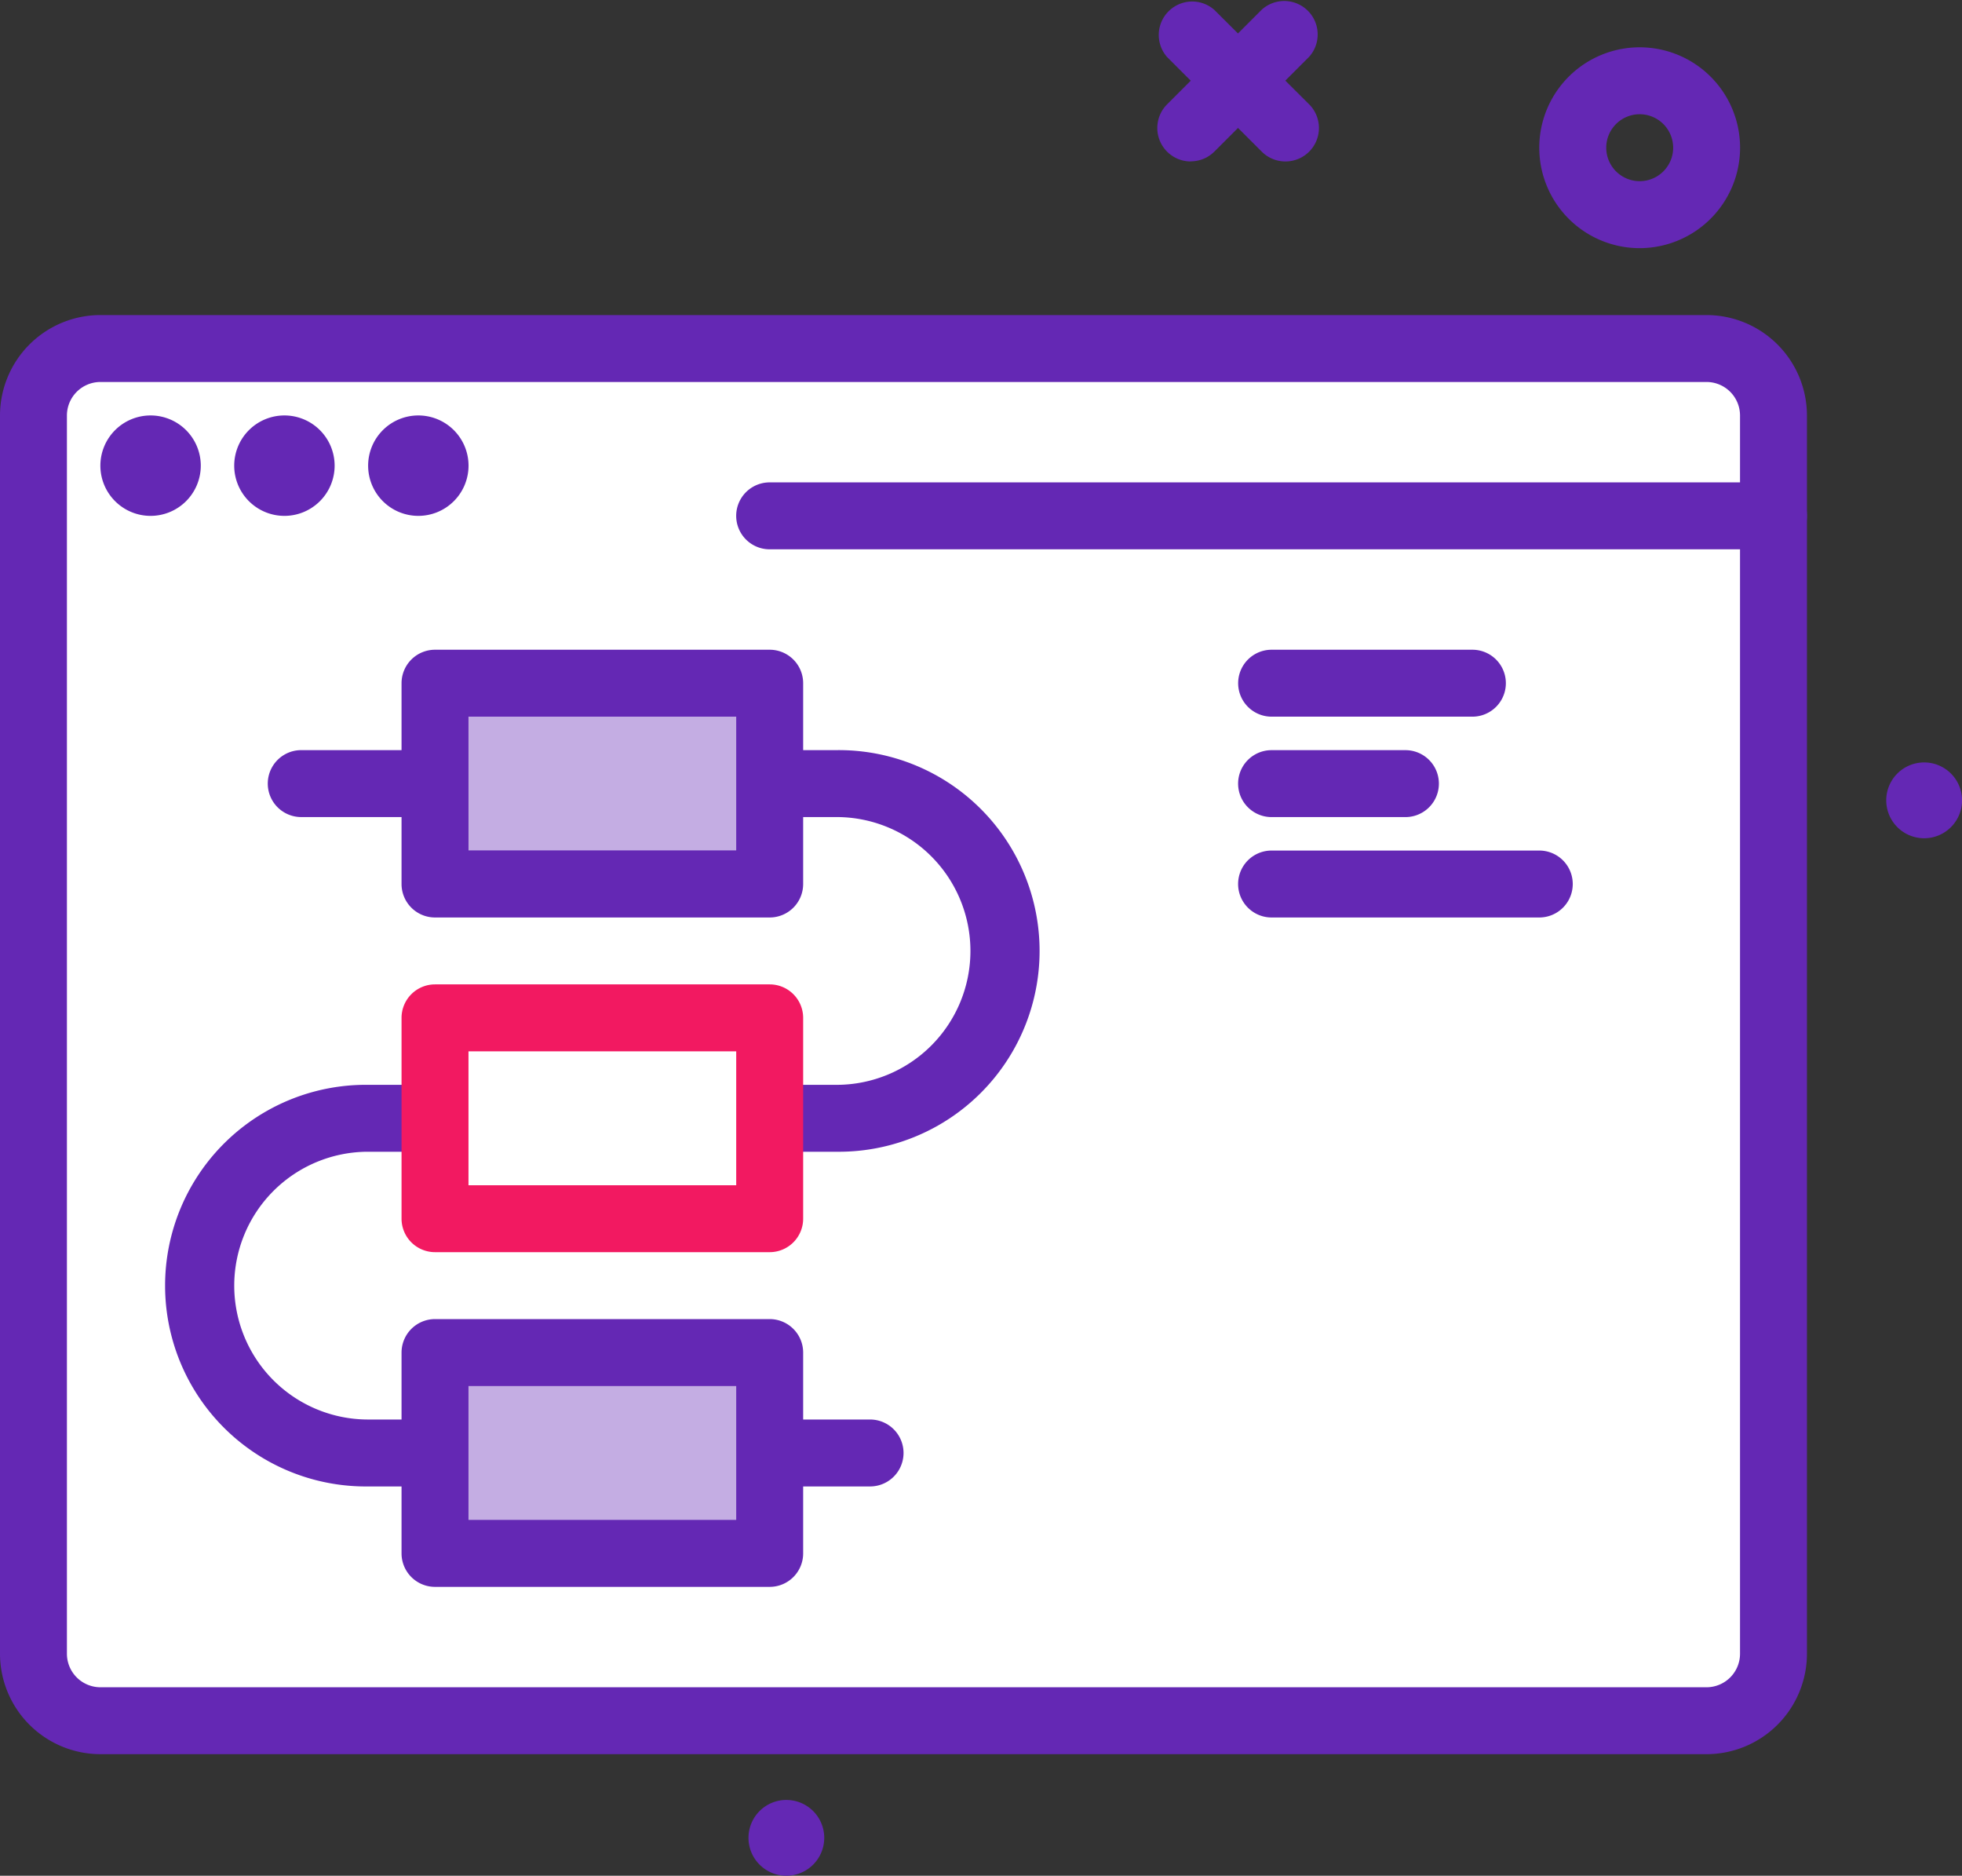 <svg xmlns="http://www.w3.org/2000/svg" xmlns:xlink="http://www.w3.org/1999/xlink" width="78.985" height="75.5" viewBox="0 0 78.985 75.5"><rect x="0" y="0" width="78.985" height="75.5" fill="#333333" stroke="none"/><defs><clipPath id="a"><rect width="78.985" height="75.5" fill="none"/></clipPath></defs><g transform="translate(0 0)"><g transform="translate(0 0)" clip-path="url(#a)"><path d="M25.721,58.175A1.525,1.525,0,1,1,24.195,59.7a1.526,1.526,0,0,1,1.526-1.526" transform="translate(5.937 14.274)" fill="#6428b4"/><path d="M62.5,24.642a1.526,1.526,0,1,1-1.526,1.527A1.526,1.526,0,0,1,62.5,24.642" transform="translate(14.961 6.046)" fill="#6428b4"/><path d="M42.569,6.5a1.349,1.349,0,0,1-.954-.395L37.807,2.3a1.346,1.346,0,0,1,1.9-1.9L43.522,4.2a1.347,1.347,0,0,1-.953,2.3" transform="translate(9.18 -0.001)" fill="#6428b4"/><path d="M38.758,6.5a1.347,1.347,0,0,1-.953-2.3l3.81-3.81a1.347,1.347,0,0,1,1.905,1.9l-3.81,3.81a1.344,1.344,0,0,1-.953.395" transform="translate(9.18 -0.001)" fill="#6428b4"/><path d="M68.436,66.5H3.777a2.7,2.7,0,0,1-2.7-2.7V13.96a2.7,2.7,0,0,1,2.7-2.7H68.436a2.7,2.7,0,0,1,2.7,2.7V63.8a2.7,2.7,0,0,1-2.7,2.7" transform="translate(0.266 2.764)" fill="#fff"/><path d="M68.7,68.108H4.043A4.047,4.047,0,0,1,0,64.066V14.226a4.047,4.047,0,0,1,4.043-4.043H68.7a4.047,4.047,0,0,1,4.043,4.043v49.84A4.046,4.046,0,0,1,68.7,68.108M4.043,12.877a1.351,1.351,0,0,0-1.349,1.349v49.84a1.351,1.351,0,0,0,1.349,1.349H68.7a1.351,1.351,0,0,0,1.349-1.349V14.226A1.351,1.351,0,0,0,68.7,12.877Z" transform="translate(0 2.498)" fill="#6428b4"/><path d="M5.266,13.428a2.021,2.021,0,1,1-2.021,2.021,2.021,2.021,0,0,1,2.021-2.021" transform="translate(0.796 3.294)" fill="#6428b4"/><path d="M9.592,13.428a2.021,2.021,0,1,1-2.021,2.021,2.021,2.021,0,0,1,2.021-2.021" transform="translate(1.858 3.294)" fill="#6428b4"/><path d="M13.919,13.428A2.021,2.021,0,1,1,11.9,15.449a2.021,2.021,0,0,1,2.021-2.021" transform="translate(2.92 3.294)" fill="#6428b4"/><path d="M65.558,18.285H25.145a1.347,1.347,0,1,1,0-2.694H65.558a1.347,1.347,0,1,1,0,2.694" transform="translate(5.839 3.825)" fill="#6428b4"/><path d="M49.453,23.694H41.371a1.347,1.347,0,1,1,0-2.694h8.083a1.347,1.347,0,1,1,0,2.694" transform="translate(9.821 5.152)" fill="#6428b4"/><path d="M46.758,26.939H41.369a1.347,1.347,0,0,1,0-2.694h5.389a1.347,1.347,0,1,1,0,2.694" transform="translate(9.821 5.949)" fill="#6428b4"/><path d="M52.147,30.184H41.369a1.347,1.347,0,0,1,0-2.694H52.147a1.347,1.347,0,1,1,0,2.694" transform="translate(9.821 6.745)" fill="#6428b4"/><path d="M33.7,53.881H13.492a8.083,8.083,0,1,1,0-16.165H32.351a5.389,5.389,0,0,0,0-10.778H10.8a1.347,1.347,0,1,1,0-2.694H32.351a8.083,8.083,0,1,1,0,16.165H13.492a5.389,5.389,0,0,0,0,10.778H33.7a1.347,1.347,0,1,1,0,2.694" transform="translate(1.327 5.949)" fill="#6428b4"/><rect width="13.471" height="8.083" transform="translate(17.513 27.499)" fill="#c4ade3"/><path d="M27.8,31.777H14.328a1.348,1.348,0,0,1-1.348-1.348V22.347A1.348,1.348,0,0,1,14.328,21H27.8a1.348,1.348,0,0,1,1.348,1.347v8.083A1.348,1.348,0,0,1,27.8,31.777m-12.124-2.7H26.453V23.693H15.675Z" transform="translate(3.185 5.152)" fill="#6428b4"/><rect width="13.471" height="8.083" transform="translate(17.513 40.971)" fill="#fff"/><path d="M27.8,42.594H14.328a1.348,1.348,0,0,1-1.348-1.347V33.163a1.348,1.348,0,0,1,1.348-1.347H27.8a1.348,1.348,0,0,1,1.348,1.347v8.083A1.348,1.348,0,0,1,27.8,42.594M15.675,39.9H26.453V34.51H15.675Z" transform="translate(3.185 7.806)" fill="#f21961"/><rect width="13.471" height="8.083" transform="translate(17.513 54.442)" fill="#c4ade3"/><path d="M27.8,53.411H14.328a1.348,1.348,0,0,1-1.348-1.347V43.98a1.348,1.348,0,0,1,1.348-1.347H27.8a1.348,1.348,0,0,1,1.348,1.347v8.083A1.348,1.348,0,0,1,27.8,53.411M15.675,50.716H26.453V45.327H15.675Z" transform="translate(3.185 10.461)" fill="#6428b4"/><path d="M53.8,9.613A4.042,4.042,0,1,1,57.841,5.57,4.047,4.047,0,0,1,53.8,9.613m0-5.39A1.347,1.347,0,1,0,55.147,5.57,1.349,1.349,0,0,0,53.8,4.223" transform="translate(12.21 0.375)" fill="#6428b4"/></g></g></svg>